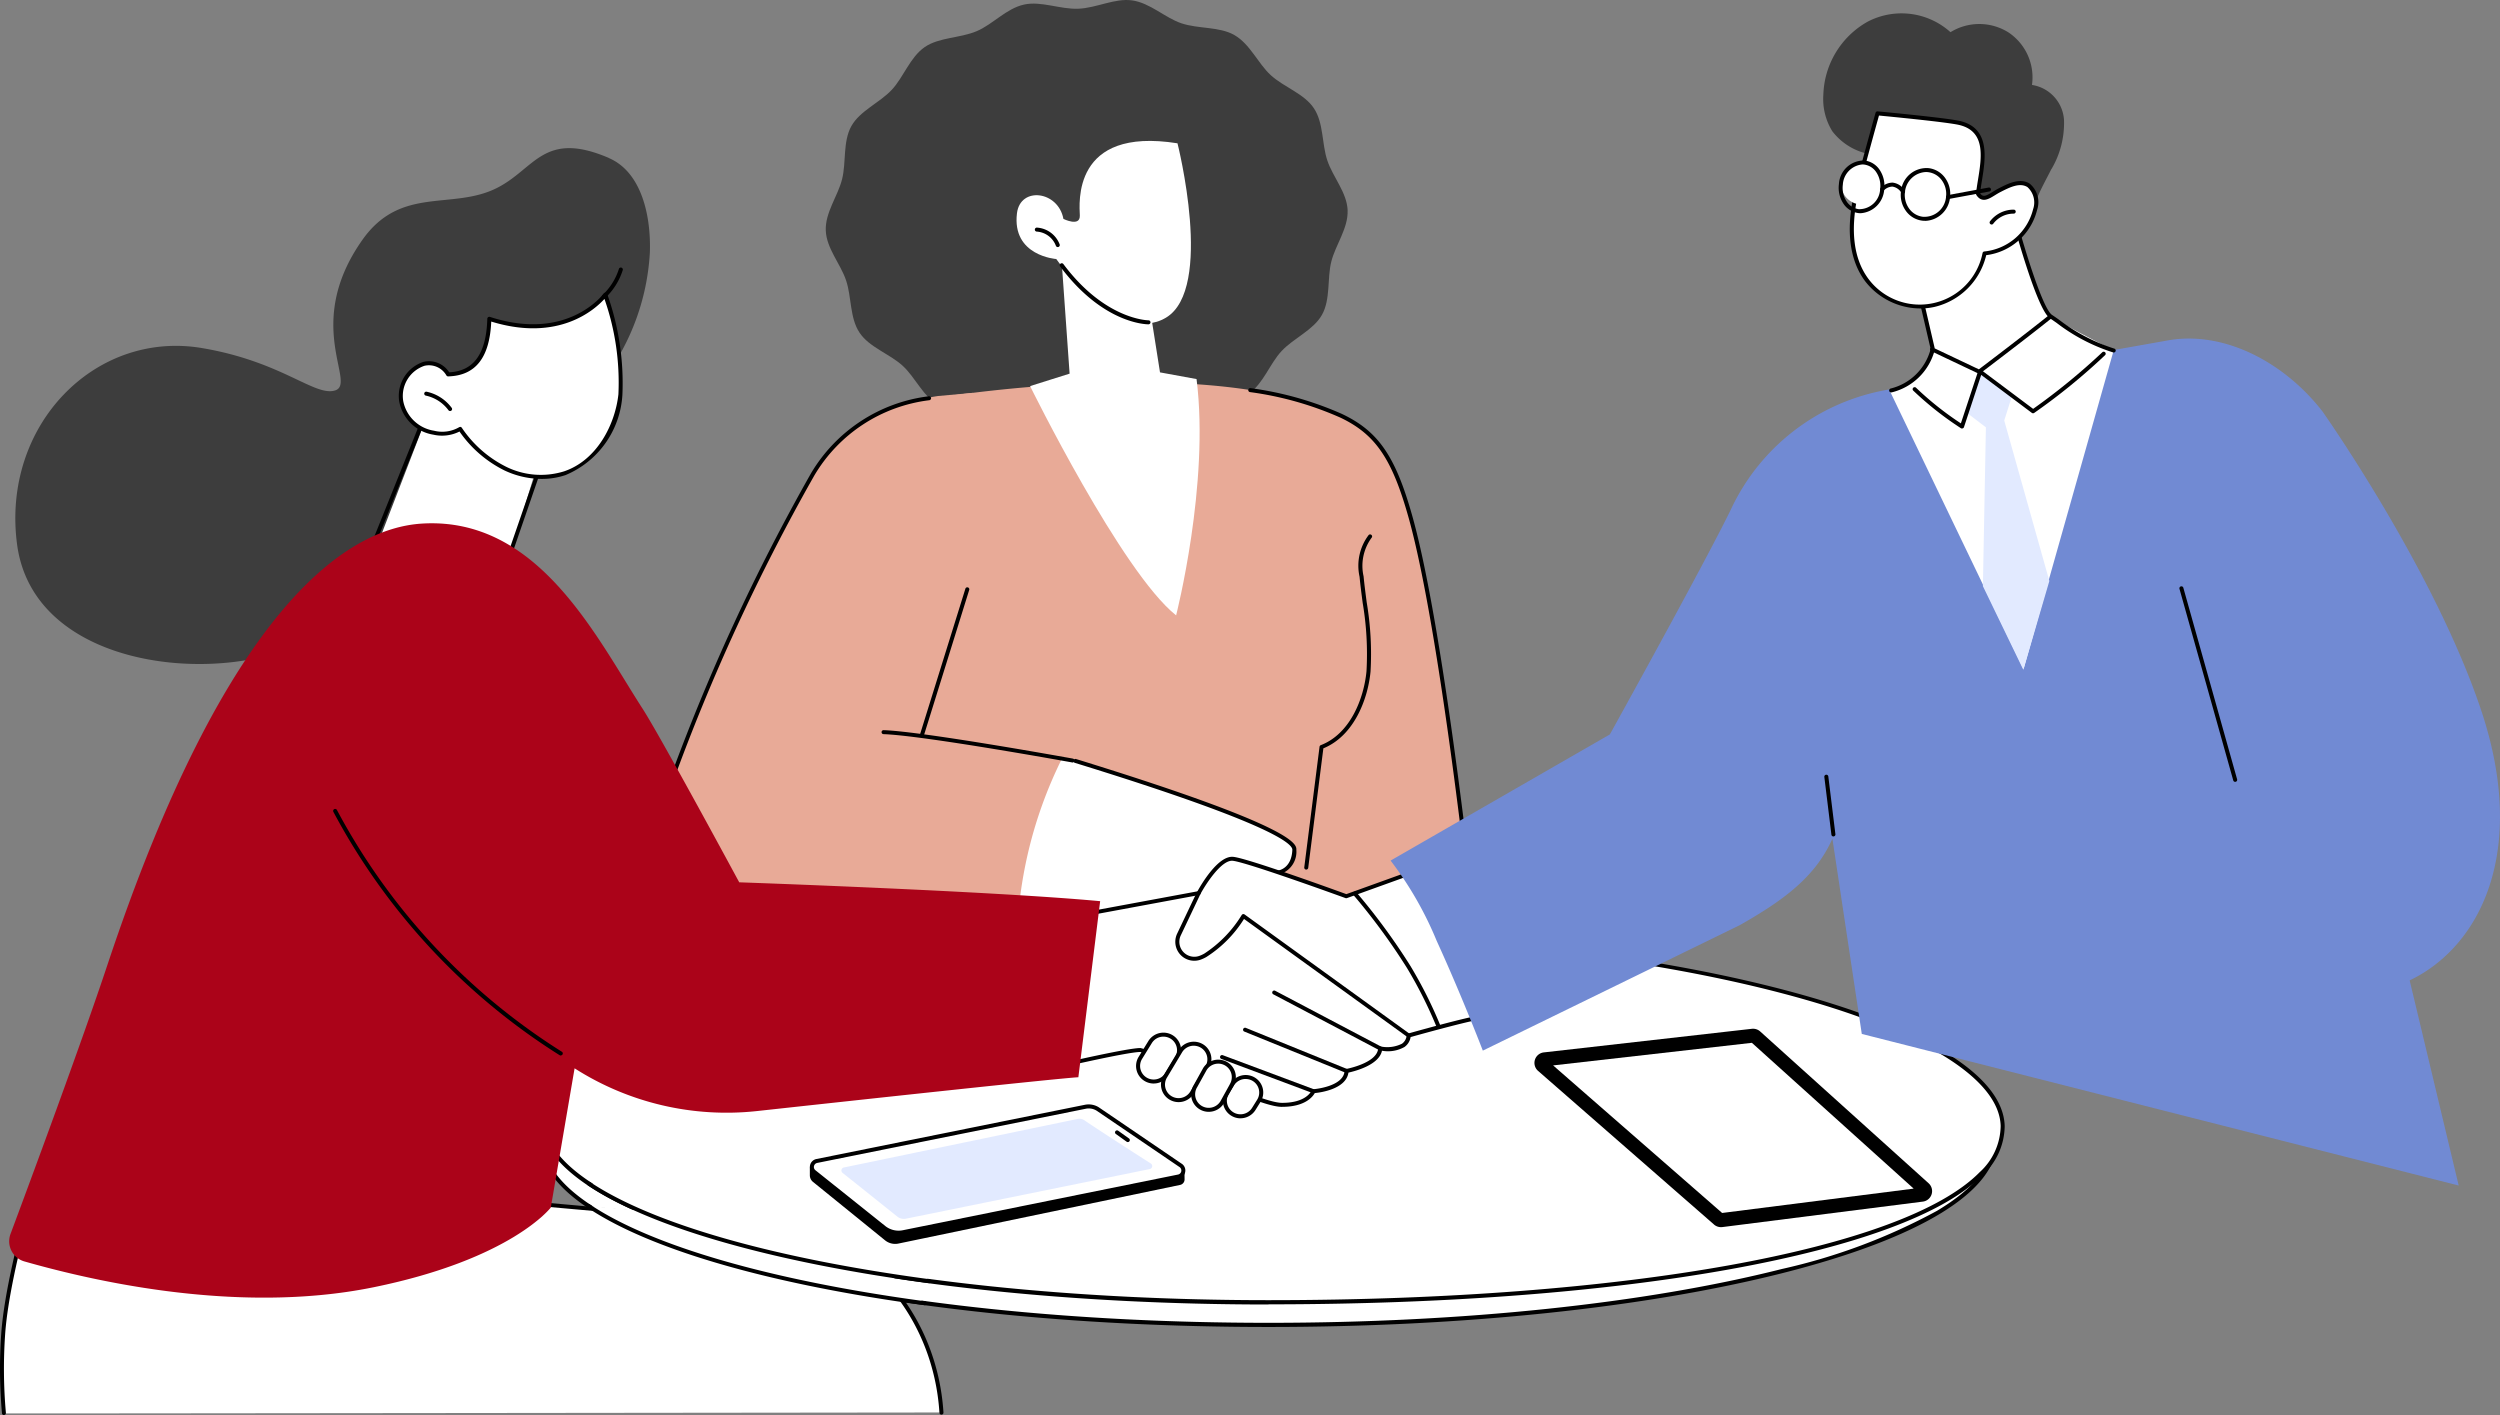 <svg xmlns="http://www.w3.org/2000/svg" xmlns:xlink="http://www.w3.org/1999/xlink" width="159" height="90" viewBox="0 0 159 90">
  <rect x="0" y="0" width="159" height="90" fill="#808080" stroke="none"/>
  <defs>
    <clipPath id="clip-path">
      <rect id="Rectangle_28835" data-name="Rectangle 28835" width="159" height="90" transform="translate(0 0)" fill="none"/>
    </clipPath>
  </defs>
  <g id="Group_103256" data-name="Group 103256" transform="translate(0 0.003)">
    <g id="Group_103056" data-name="Group 103056" transform="translate(0 -0.003)" clip-path="url(#clip-path)">
      <path id="Path_428334" data-name="Path 428334" d="M686.389,1067.115c0,6.461-20.689,11.7-46.21,11.7s-46.21-5.238-46.21-11.7,20.689-11.7,46.21-11.7,46.21,5.238,46.21,11.7" transform="translate(-559.495 -994.545)" fill="#fff"/>
      <path id="Path_428335" data-name="Path 428335" d="M638.1,1076.865c-12.354,0-23.969-1.218-32.707-3.431-8.79-2.225-13.631-5.207-13.631-8.4s4.841-6.17,13.631-8.4c8.738-2.212,20.354-3.43,32.707-3.43s23.969,1.218,32.707,3.43c8.79,2.225,13.631,5.207,13.631,8.4s-4.841,6.17-13.631,8.4c-8.738,2.212-20.354,3.431-32.707,3.431m0-23.4c-12.333,0-23.926,1.215-32.644,3.423a37.893,37.893,0,0,0-9.869,3.7c-2.369,1.418-3.57,2.913-3.57,4.445s1.2,3.027,3.57,4.445a37.9,37.9,0,0,0,9.869,3.7c8.718,2.207,20.311,3.422,32.644,3.422s23.926-1.216,32.644-3.422a37.9,37.9,0,0,0,9.869-3.7c2.369-1.418,3.57-2.913,3.57-4.445s-1.2-3.027-3.57-4.445a37.9,37.9,0,0,0-9.869-3.7c-8.718-2.207-20.311-3.423-32.644-3.423" transform="translate(-557.421 -992.469)"/>
      <path id="Path_428336" data-name="Path 428336" d="M686.87,1042.738c.18,7.037-21.17,11.206-46.692,11.206s-46.21-5.238-46.21-11.7,20.689-11.7,46.21-11.7,46.526,5.733,46.692,12.192" transform="translate(-559.495 -971.109)" fill="#fff"/>
      <path id="Path_428337" data-name="Path 428337" d="M638.1,1052c-12.354,0-23.969-1.218-32.707-3.431-8.79-2.225-13.631-5.207-13.631-8.4s4.841-6.17,13.631-8.4c8.738-2.212,20.354-3.431,32.707-3.431,25.208,0,46.648,5.64,46.819,12.316a4.284,4.284,0,0,1-1.408,3.12c-4.9,4.991-22.721,8.216-45.412,8.216m0-23.4c-12.333,0-23.926,1.215-32.644,3.423a37.9,37.9,0,0,0-9.869,3.7c-2.369,1.418-3.57,2.913-3.57,4.445s1.2,3.027,3.57,4.445a37.906,37.906,0,0,0,9.869,3.7c8.718,2.207,20.311,3.422,32.644,3.422,22.625,0,40.378-3.195,45.229-8.139a4.042,4.042,0,0,0,1.335-2.937c-.078-3.046-5.087-6.107-13.742-8.4-8.937-2.366-20.593-3.67-32.821-3.67" transform="translate(-557.421 -969.034)"/>
      <path id="Path_428338" data-name="Path 428338" d="M938.007,13.375c.045,1.145-.772,2.194-1.039,3.27s-.039,2.392-.592,3.377c-.544.969-1.784,1.468-2.565,2.3-.758.808-1.158,2.072-2.1,2.722-.913.626-2.247.559-3.306,1.011-1.018.434-1.881,1.447-3.008,1.695-1.08.238-2.294-.31-3.45-.265s-2.323.685-3.418.532c-1.143-.16-2.083-1.1-3.133-1.456-1.091-.368-2.416-.2-3.376-.751-1-.574-1.494-1.8-2.313-2.551-.845-.77-2.12-1.171-2.739-2.1-.629-.939-.5-2.255-.856-3.321s-1.248-2.034-1.293-3.179.772-2.194,1.039-3.27.039-2.392.592-3.377c.544-.969,1.784-1.468,2.565-2.3.757-.808,1.158-2.072,2.1-2.722.913-.626,2.247-.56,3.306-1.011C915.44,1.549,916.3.536,917.43.288c1.08-.238,2.294.31,3.45.265S923.2-.132,924.3.022c1.143.16,2.083,1.1,3.132,1.456,1.091.368,2.416.2,3.376.751,1,.574,1.494,1.8,2.313,2.551.845.77,2.12,1.171,2.739,2.1.629.939.5,2.255.856,3.321s1.248,2.034,1.293,3.179" transform="translate(-852.299 0.002)" fill="#3d3d3d"/>
      <path id="Path_428339" data-name="Path 428339" d="M879.352,423.659c2.374,1.122,3.409,2.8,4.433,6.463,2.133,7.622,4.148,26.981,4.148,26.981s-32.82.209-37.664-.04-7.108-16.171-7.268-18.1,8.609-15.981,8.609-15.981a34.886,34.886,0,0,1,4.407-.777c6.2-.756,17.177-1.456,23.335,1.455" transform="translate(-794.073 -397.229)" fill="#e8aa97"/>
      <path id="Path_428340" data-name="Path 428340" d="M862.186,463.293c-6.465,0-12.191-.029-13.993-.121-2.1-.108-3.955-2.972-5.507-8.513a64.669,64.669,0,0,1-1.881-9.7c-.161-1.949,8.268-15.483,8.627-16.058a.128.128,0,0,1,.075-.056c.006,0,.643-.172,1.775-.38a.127.127,0,1,1,.046.25c-.945.173-1.539.32-1.706.363-3.032,4.861-8.686,14.371-8.563,15.861.192,2.32,2.522,17.746,7.147,17.984s35.163.055,37.516.041c-.187-1.764-2.118-19.635-4.129-26.821-1.054-3.768-2.115-5.319-4.365-6.382a21.069,21.069,0,0,0-5.727-1.613.127.127,0,1,1,.039-.251,21.321,21.321,0,0,1,5.8,1.635c2.33,1.1,3.424,2.692,4.5,6.544,2.111,7.545,4.132,26.808,4.152,27a.127.127,0,0,1-.032.1.128.128,0,0,1-.094.042c-.2,0-12.955.081-23.679.081" transform="translate(-792.004 -403.211)"/>
      <path id="Path_428341" data-name="Path 428341" d="M1429.4,610.666h-.016a.127.127,0,0,1-.111-.142l.972-7.672a.127.127,0,0,1,.081-.1c1.882-.725,2.742-2.982,2.905-4.7a19.461,19.461,0,0,0-.242-4.344c-.072-.548-.146-1.114-.2-1.672a3.234,3.234,0,0,1,.581-2.649.128.128,0,0,1,.181,0,.127.127,0,0,1,0,.18,3.026,3.026,0,0,0-.506,2.444c.054.554.128,1.118.2,1.664a19.651,19.651,0,0,1,.243,4.4c-.169,1.763-1.054,4.085-3,4.88l-.963,7.6a.128.128,0,0,1-.127.111" transform="translate(-1346.322 -555.361)"/>
      <path id="Path_428342" data-name="Path 428342" d="M748.928,469.62,728,468.213a9.5,9.5,0,0,1-2.4-10.062,129.869,129.869,0,0,1,9.056-19.664c1.665-3.017,4.727-4.513,7.983-5l2.2-.2-3.272,21.777s5.355.986,9.883,1.6c-.91,4.4-2.478,12.942-2.527,12.954" transform="translate(-682.975 -408.301)" fill="#e8aa97"/>
      <path id="Path_428343" data-name="Path 428343" d="M749.368,471.849H725.931a.128.128,0,0,1-.088-.034,9.6,9.6,0,0,1-2.434-10.2,129.315,129.315,0,0,1,9.064-19.683,10.145,10.145,0,0,1,7.5-4.919.127.127,0,1,1,.039.251,9.892,9.892,0,0,0-7.319,4.791,129.067,129.067,0,0,0-9.047,19.644,9.351,9.351,0,0,0,2.331,9.893h23.386a.127.127,0,1,1,0,.254" transform="translate(-680.904 -411.81)"/>
      <path id="Path_428344" data-name="Path 428344" d="M1117.026,834.824c6.707,2.048,14.774,4.752,14.73,5.9-.051,1.333-1.026,1.439-1.026,1.439s.665,1.257-.927,2.245c0,0,.191,1.577-1.009,2.1,0,0-.442,2.006-2.178,1.547-1.341-.355-6.837-.053-12.511-.189a27.508,27.508,0,0,1,2.921-13.042" transform="translate(-1049.435 -786.676)" fill="#fff"/>
      <path id="Path_428345" data-name="Path 428345" d="M1142.905,850.219a2.064,2.064,0,0,1-.528-.073,37.067,37.067,0,0,0-5.814-.163c-1.69.013-3.607.029-5.575,0a.127.127,0,0,1-.126-.129.13.13,0,0,1,.13-.125c1.965.03,3.879.014,5.569,0a36.6,36.6,0,0,1,5.882.172,1.43,1.43,0,0,0,1.146-.123,2.317,2.317,0,0,0,.874-1.329.127.127,0,0,1,.074-.089c1.1-.478.935-1.953.933-1.968a.127.127,0,0,1,.059-.123c1.467-.91.906-2.031.881-2.078a.127.127,0,0,1,.1-.185c.035,0,.866-.117.912-1.318.014-.375-1.3-1.665-13.834-5.528a.127.127,0,0,1-.084-.159.128.128,0,0,1,.16-.084c14.068,4.337,14.027,5.423,14.013,5.78a1.491,1.491,0,0,1-.981,1.522,1.853,1.853,0,0,1-.966,2.223,2.187,2.187,0,0,1-1.033,2.123,2.489,2.489,0,0,1-.975,1.429,1.549,1.549,0,0,1-.817.224" transform="translate(-1065.229 -788.643)"/>
      <path id="Path_428346" data-name="Path 428346" d="M1380.127,950.806a.126.126,0,0,1-.042-.007l-.609-.21a.127.127,0,1,1,.084-.24l.609.21a.127.127,0,0,1,.079.162.129.129,0,0,1-.121.085" transform="translate(-1299.333 -895.531)" fill="#fff"/>
      <path id="Path_428347" data-name="Path 428347" d="M1363.612,989.736a.128.128,0,0,1-.038-.005l-.7-.213a.127.127,0,1,1,.075-.243l.7.213a.127.127,0,0,1-.037.248" transform="translate(-1283.693 -932.213)" fill="#fff"/>
      <path id="Path_428348" data-name="Path 428348" d="M1341.315,1027.111a.126.126,0,0,1-.048-.009l-.68-.276a.127.127,0,1,1,.1-.235l.68.276a.127.127,0,0,1,.07.165.128.128,0,0,1-.118.079" transform="translate(-1262.707 -967.373)" fill="#fff"/>
      <path id="Path_428349" data-name="Path 428349" d="M978.2,807.125l-.023,0c-.095-.017-9.482-1.718-12-1.8a.127.127,0,0,1-.123-.131.125.125,0,0,1,.132-.123c2.532.087,11.937,1.791,12.032,1.808a.127.127,0,0,1-.023.252" transform="translate(-909.986 -758.633)"/>
      <path id="Path_428350" data-name="Path 428350" d="M1008.08,657.056a.132.132,0,0,1-.038-.006.127.127,0,0,1-.084-.159l2.895-9.295a.128.128,0,0,1,.244.075l-2.895,9.295a.128.128,0,0,1-.122.089" transform="translate(-949.452 -610.162)"/>
      <path id="Path_428351" data-name="Path 428351" d="M1130.657,252.644l.652,9.193-2.513.791s5.822,11.83,9.287,14.583c0,0,2.138-8.357,1.3-15.029l-2.325-.426-.856-5.428Z" transform="translate(-1063.282 -238.073)" fill="#fff"/>
      <path id="Path_428352" data-name="Path 428352" d="M1124.206,155.513s2.345,9.256-.734,11.092-6.975-3.731-6.975-3.731-2.834-.192-2.5-2.913c.214-1.723,2.626-1.42,2.954.361,0,0,1.068.532,1.044-.215s-.521-5.663,6.208-4.593" transform="translate(-1049.318 -146.4)" fill="#fff"/>
      <path id="Path_428353" data-name="Path 428353" d="M1135.452,252.212a.128.128,0,0,1-.122-.09,1.4,1.4,0,0,0-1.218-.895.127.127,0,1,1,.022-.253,1.661,1.661,0,0,1,1.441,1.075.127.127,0,0,1-.086.158.129.129,0,0,1-.037.005" transform="translate(-1068.178 -236.498)"/>
      <path id="Path_428354" data-name="Path 428354" d="M1166.945,294.177c-.174,0-2.913-.06-5.617-3.682a.126.126,0,0,1,.026-.178.129.129,0,0,1,.179.026c2.646,3.544,5.376,3.579,5.414,3.579h0a.127.127,0,1,1,0,.254Z" transform="translate(-1093.903 -273.55)"/>
      <path id="Path_428355" data-name="Path 428355" d="M1175.323,947.926l-3.847,1.386s-6.234-2.272-7.2-2.38-2.188,2.18-2.188,2.18l-6.856,1.272s-1.17.4-1.7,4.116-.777,5.708-.777,5.708,4.747-1.11,5.618-1.114,7.325,3.482,9,3.49,2.006-.868,2.006-.868,2.043-.144,2.107-1.291c0,0,2.082-.379,2.141-1.432,0,0,1.688.338,1.815-.823,0,0,4.083-1.153,4.621-1.146s-1.064-7.694-4.747-9.1" transform="translate(-1085.854 -892.314)" fill="#fff"/>
      <path id="Path_428356" data-name="Path 428356" d="M1165.327,960.636h-.023c-1,0-3.527-1.155-5.759-2.17a19.37,19.37,0,0,0-3.241-1.32h0c-.846,0-5.541,1.1-5.589,1.111a.129.129,0,0,1-.115-.029.127.127,0,0,1-.041-.11c0-.02.256-2.034.777-5.71.532-3.752,1.732-4.2,1.783-4.218l.018,0,6.8-1.261c.224-.407,1.319-2.3,2.286-2.193.936.1,6.581,2.151,7.184,2.371l3.8-1.37a.13.13,0,0,1,.089,0c3.487,1.328,5.115,8.066,4.912,9.113-.039.2-.15.231-.213.23h0c-.433,0-3.318.786-4.5,1.118a.959.959,0,0,1-.386.628,2.148,2.148,0,0,1-1.435.241c-.192.916-1.728,1.3-2.133,1.392-.153,1.042-1.767,1.267-2.141,1.3-.125.226-.611.875-2.068.875m-9.023-3.743a16.553,16.553,0,0,1,3.348,1.343c2.1.954,4.71,2.143,5.653,2.147h.022c1.536,0,1.852-.754,1.865-.786a.129.129,0,0,1,.11-.081c.019,0,1.932-.15,1.989-1.171a.127.127,0,0,1,.1-.118c.02,0,1.984-.373,2.036-1.314a.126.126,0,0,1,.049-.093.128.128,0,0,1,.1-.024,2.1,2.1,0,0,0,1.369-.176.722.722,0,0,0,.295-.537.128.128,0,0,1,.092-.108c.164-.046,3.921-1.105,4.613-1.149a8.915,8.915,0,0,0-.647-3.233c-.467-1.39-1.795-4.7-4.058-5.6l-3.8,1.369a.129.129,0,0,1-.088,0c-.062-.023-6.231-2.268-7.168-2.373-.72-.081-1.731,1.5-2.061,2.113a.128.128,0,0,1-.089.065l-6.844,1.269c-.084.039-1.121.585-1.607,4.011-.433,3.05-.681,4.955-.754,5.525.886-.2,4.679-1.072,5.467-1.075Z" transform="translate(-1083.78 -890.24)"/>
      <path id="Path_428357" data-name="Path 428357" d="M1487.934,991.876a.128.128,0,0,1-.12-.082,27.59,27.59,0,0,0-1.88-3.739,39.833,39.833,0,0,0-3.41-4.646.126.126,0,0,1,.014-.179.129.129,0,0,1,.18.014,40.106,40.106,0,0,1,3.436,4.683,27.81,27.81,0,0,1,1.9,3.777.127.127,0,0,1-.074.164.128.128,0,0,1-.045.008" transform="translate(-1396.452 -926.494)"/>
      <path id="Path_428358" data-name="Path 428358" d="M1302.774,991.9a.128.128,0,0,1-.075-.024l-10.4-7.516a7.709,7.709,0,0,1-2.4,2.424,2.307,2.307,0,0,1-.372.17,1.206,1.206,0,0,1-1.483-1.653l1.253-2.638a.128.128,0,0,1,.231.109l-1.252,2.638a.952.952,0,0,0,1.167,1.305,2.072,2.072,0,0,0,.33-.151,7.754,7.754,0,0,0,2.378-2.451.128.128,0,0,1,.185-.038l10.511,7.6a.126.126,0,0,1,.028.177.128.128,0,0,1-.1.052" transform="translate(-1213.18 -925.915)"/>
      <path id="Path_428359" data-name="Path 428359" d="M1400.975,1096.12a.126.126,0,0,1-.06-.015l-6.738-3.552a.127.127,0,0,1-.053-.172.128.128,0,0,1,.173-.053l6.738,3.552a.127.127,0,0,1-.06.239" transform="translate(-1313.196 -1029.315)"/>
      <path id="Path_428360" data-name="Path 428360" d="M1368.754,1136.166a.131.131,0,0,1-.048-.009l-6.451-2.621a.127.127,0,0,1-.07-.165.128.128,0,0,1,.167-.07l6.451,2.621a.127.127,0,0,1,.07.166.128.128,0,0,1-.119.079" transform="translate(-1283.117 -1067.928)"/>
      <path id="Path_428361" data-name="Path 428361" d="M1342.876,1165.883a.126.126,0,0,1-.045-.008l-5.809-2.172a.127.127,0,1,1,.09-.238l5.808,2.172a.126.126,0,0,1,.075.164.128.128,0,0,1-.119.082" transform="translate(-1259.345 -1096.355)"/>
      <path id="Path_428362" data-name="Path 428362" d="M1249.585,1142.472l-.619,1.006a1,1,0,0,1-1.369.32.987.987,0,0,1-.322-1.359l.619-1.006a1,1,0,0,1,1.369-.32.987.987,0,0,1,.322,1.36" transform="translate(-1174.746 -1075.16)" fill="#fff"/>
      <path id="Path_428363" data-name="Path 428363" d="M1246.039,1141.99a1.122,1.122,0,0,1-.589-.167,1.113,1.113,0,0,1-.363-1.535l.619-1.006a1.128,1.128,0,0,1,1.545-.361,1.113,1.113,0,0,1,.364,1.534l-.619,1.006a1.125,1.125,0,0,1-.956.528m.622-2.981a.867.867,0,0,0-.738.407l-.619,1.006a.861.861,0,0,0,.28,1.186.871.871,0,0,0,1.193-.278l.619-1.006h0a.86.86,0,0,0-.281-1.185.864.864,0,0,0-.455-.129" transform="translate(-1172.666 -1073.078)"/>
      <path id="Path_428364" data-name="Path 428364" d="M1344.472,1189.193l-.327.525a1,1,0,0,1-1.368.32.987.987,0,0,1-.322-1.36l.328-.525a1,1,0,0,1,1.368-.32.988.988,0,0,1,.322,1.36" transform="translate(-1264.4 -1119.186)" fill="#fff"/>
      <path id="Path_428365" data-name="Path 428365" d="M1341.216,1188.228a1.12,1.12,0,0,1-.589-.167,1.113,1.113,0,0,1-.364-1.535l.327-.525a1.127,1.127,0,0,1,1.541-.363l0,0a1.113,1.113,0,0,1,.363,1.535l-.327.525a1.124,1.124,0,0,1-.956.527m.33-2.5a.868.868,0,0,0-.738.407l-.327.525a.86.86,0,0,0,.281,1.185.871.871,0,0,0,1.193-.278l.327-.525a.861.861,0,0,0-.277-1.183l0,0a.864.864,0,0,0-.454-.129m.844,1.381h0Z" transform="translate(-1262.319 -1117.102)"/>
      <path id="Path_428366" data-name="Path 428366" d="M1277.239,1152.449l-.966,1.614a1,1,0,0,1-1.369.32.987.987,0,0,1-.322-1.36l.967-1.613a1,1,0,0,1,1.369-.32.987.987,0,0,1,.322,1.36" transform="translate(-1200.467 -1084.561)" fill="#fff"/>
      <path id="Path_428367" data-name="Path 428367" d="M1273.345,1152.574a1.12,1.12,0,0,1-.589-.167,1.113,1.113,0,0,1-.364-1.534l.965-1.612a1.128,1.128,0,0,1,1.546-.363,1.113,1.113,0,0,1,.364,1.534l-.966,1.613a1.126,1.126,0,0,1-.957.529m.97-3.588a.868.868,0,0,0-.738.407l-.965,1.612a.86.86,0,0,0,.279,1.187.871.871,0,0,0,1.193-.278l.965-1.612v0a.86.86,0,0,0-.281-1.185.865.865,0,0,0-.455-.129" transform="translate(-1198.387 -1082.479)"/>
      <path id="Path_428368" data-name="Path 428368" d="M1309.89,1172.241l-.6,1.09a1,1,0,0,1-1.369.32.987.987,0,0,1-.322-1.36l.6-1.09a1,1,0,0,1,1.369-.32.987.987,0,0,1,.322,1.36" transform="translate(-1231.566 -1103.212)" fill="#fff"/>
      <path id="Path_428369" data-name="Path 428369" d="M1306.36,1171.842a1.119,1.119,0,0,1-.588-.167,1.113,1.113,0,0,1-.363-1.534l.6-1.084a1.129,1.129,0,0,1,1.548-.367,1.113,1.113,0,0,1,.365,1.532l-.6,1.087a1.13,1.13,0,0,1-.96.533m.606-3.064a.869.869,0,0,0-.738.407l-.6,1.084a.861.861,0,0,0,.277,1.191.871.871,0,0,0,1.193-.279l.6-1.084,0-.006a.859.859,0,0,0-.28-1.185.864.864,0,0,0-.455-.129" transform="translate(-1229.487 -1101.13)"/>
      <path id="Path_428370" data-name="Path 428370" d="M1556.335,376.47l17.133-3.043c3.466-.551,7.237,1.378,9.695,4.533,0,0,7.081,10.022,10.09,18.99s-.031,15.072-4.579,17.223l-.049-.39,3.207,13.419-37.964-9.643L1552,405.142c-1.082,2.432-3.1,3.915-5.893,5.5l-16.34,7.979s-1.354-3.526-2.933-6.977a22.562,22.562,0,0,0-2.933-5.11l13.944-8.023s5.995-10.813,7.687-14.284a13.534,13.534,0,0,1,10.8-7.754" transform="translate(-1435.459 -351.801)" fill="#718ad3"/>
      <path id="Path_428371" data-name="Path 428371" d="M2391.751,658.9a.127.127,0,0,1-.123-.093l-3.423-12.191a.128.128,0,0,1,.246-.068l3.423,12.191a.128.128,0,0,1-.089.156.134.134,0,0,1-.035,0" transform="translate(-2249.593 -609.174)"/>
      <path id="Path_428372" data-name="Path 428372" d="M1999.689,858.184a.128.128,0,0,1-.127-.112l-.451-3.676a.128.128,0,0,1,.254-.031l.451,3.675a.127.127,0,0,1-.111.141h-.016" transform="translate(-1883.084 -804.985)"/>
      <path id="Path_428373" data-name="Path 428373" d="M2085.138,249.092l-5.729,20.263-8.506-17.69a3.645,3.645,0,0,0,2.729-2.661l-1.58-6.809,6.757-1.512s1.538,5.723,2.334,6.251,4,2.158,4,2.158" transform="translate(-1950.71 -226.801)" fill="#fff"/>
      <path id="Path_428374" data-name="Path 428374" d="M2070.255,249.686a.127.127,0,0,1-.02-.252,3.488,3.488,0,0,0,2.534-2.511l-1.573-6.775a.127.127,0,0,1,.1-.152l6.757-1.512a.128.128,0,0,1,.152.091c.613,2.282,1.727,5.81,2.282,6.178.127.084.273.185.436.3a11.469,11.469,0,0,0,3.519,1.842.127.127,0,0,1,.093.154.129.129,0,0,1-.155.093,11.678,11.678,0,0,1-3.6-1.881c-.161-.112-.306-.212-.431-.3-.774-.512-2.092-5.238-2.355-6.205l-6.512,1.457,1.551,6.685a.123.123,0,0,1,0,.068,3.743,3.743,0,0,1-2.748,2.717l-.02,0" transform="translate(-1949.98 -224.726)"/>
      <path id="Path_428375" data-name="Path 428375" d="M2117.155,351.387l2.994,1.421s2.964-2.241,4.517-3.491Z" transform="translate(-1994.278 -329.17)" fill="#fff"/>
      <path id="Path_428376" data-name="Path 428376" d="M2118.074,350.859a.129.129,0,0,1-.055-.012l-2.994-1.421a.127.127,0,0,1-.06-.169.128.128,0,0,1,.17-.06l2.924,1.387c.435-.329,3.042-2.307,4.453-3.442a.127.127,0,1,1,.161.2c-1.538,1.237-4.491,3.471-4.521,3.493a.129.129,0,0,1-.077.026" transform="translate(-1992.203 -327.094)"/>
      <path id="Path_428377" data-name="Path 428377" d="M2154.411,414.13l1.264.965-.191,10.1,2.572,5.319,1.655-5.648-2.87-10.205.478-1.508-2.031-1.494Z" transform="translate(-2029.372 -387.916)" fill="#e2eaff"/>
      <path id="Path_428378" data-name="Path 428378" d="M2099.041,392.751a.128.128,0,0,1-.07-.021,20.724,20.724,0,0,1-3.032-2.393.126.126,0,0,1,.005-.18.129.129,0,0,1,.181.005,19.849,19.849,0,0,0,2.847,2.262l1.1-3.329a.128.128,0,0,1,.2-.062l3.295,2.469a40.98,40.98,0,0,0,4.4-3.6.129.129,0,0,1,.181.006.127.127,0,0,1-.006.179,39.012,39.012,0,0,1-4.515,3.678.13.13,0,0,1-.142-.008l-3.221-2.414-1.095,3.319a.128.128,0,0,1-.122.087" transform="translate(-1974.26 -365.498)"/>
      <path id="Path_428379" data-name="Path 428379" d="M2012.635,24.729a5.757,5.757,0,0,0,.795-3.126,2.409,2.409,0,0,0-2.037-2.221,3.436,3.436,0,0,0-1.5-3.343,3.488,3.488,0,0,0-3.683-.012,4.651,4.651,0,0,0-5.286-.659,5.521,5.521,0,0,0-2.8,4.64,3.884,3.884,0,0,0,.574,2.324,3.887,3.887,0,0,0,2.943,1.515,2.939,2.939,0,0,1,1.853.465,2.952,2.952,0,0,1,.576,1.049,5.215,5.215,0,0,0,3.039,2.832c1.1.383,2.953.52,3.954-.229.387-.29.425-.79.592-1.221.269-.7.641-1.348.974-2.014" transform="translate(-1882.159 -13.98)" fill="#3d3d3d"/>
      <path id="Path_428380" data-name="Path 428380" d="M2029.537,130.225a6.721,6.721,0,0,0,.689,5.349,4.2,4.2,0,0,0,7.508-1.667,3.713,3.713,0,0,0,3.218-2.788,1.418,1.418,0,0,0-.421-1.541c-.555-.345-1.26.016-1.842.313s-1,.777-1.363.236c.117-1.446,1.034-3.958-1.133-4.506-.807-.2-5.264-.621-5.264-.621s-1.186,4.248-1.392,5.226" transform="translate(-1911.52 -117.79)" fill="#fff"/>
      <path id="Path_428381" data-name="Path 428381" d="M2031.554,135.326a4.461,4.461,0,0,1-3.548-1.76c-.957-1.306-1.2-3.14-.711-5.449.2-.97,1.345-5.06,1.394-5.234a.125.125,0,0,1,.135-.092c.183.017,4.477.42,5.284.624,1.88.475,1.574,2.372,1.35,3.757-.049.3-.094.586-.117.837.186.251.356.177.8-.1.119-.074.242-.15.377-.219.6-.308,1.353-.69,1.968-.307a1.529,1.529,0,0,1,.477,1.677,3.826,3.826,0,0,1-3.236,2.877,4.422,4.422,0,0,1-3.282,3.289,4.091,4.091,0,0,1-.887.1m-4.009-7.157c-.469,2.236-.245,4,.667,5.248a4.073,4.073,0,0,0,7.279-1.616.127.127,0,0,1,.115-.1,3.563,3.563,0,0,0,3.1-2.69,1.313,1.313,0,0,0-.364-1.406c-.493-.306-1.142.025-1.715.317-.126.065-.245.138-.359.209-.384.238-.819.508-1.169-.015a.128.128,0,0,1-.021-.081c.022-.272.071-.578.124-.9.231-1.431.492-3.052-1.161-3.47-.719-.182-4.456-.543-5.138-.608-.182.654-1.177,4.237-1.361,5.115" transform="translate(-1909.404 -115.708)"/>
      <path id="Path_428382" data-name="Path 428382" d="M2180.319,232.088a.127.127,0,0,1-.1-.2,1.892,1.892,0,0,1,1.492-.746h.018a.127.127,0,0,1,0,.254h-.017a1.633,1.633,0,0,0-1.287.643.127.127,0,0,1-.1.051" transform="translate(-2053.656 -217.809)"/>
      <path id="Path_428383" data-name="Path 428383" d="M2019.708,180.791a1.34,1.34,0,1,1-1.127-1.7,1.456,1.456,0,0,1,1.127,1.7" transform="translate(-1900.001 -168.754)" fill="#fff"/>
      <path id="Path_428384" data-name="Path 428384" d="M2089.858,187.94a1.34,1.34,0,1,1-1.128-1.7,1.456,1.456,0,0,1,1.128,1.7" transform="translate(-1966.079 -175.491)" fill="#fff"/>
      <path id="Path_428385" data-name="Path 428385" d="M2016.268,180.245a1.279,1.279,0,0,1-.148-.009,1.346,1.346,0,0,1-.965-.619,1.818,1.818,0,0,1-.274-1.223,1.585,1.585,0,0,1,1.641-1.5,1.346,1.346,0,0,1,.966.619,1.82,1.82,0,0,1,.274,1.222,1.616,1.616,0,0,1-1.493,1.509m.1-3.1a1.362,1.362,0,0,0-1.238,1.285,1.565,1.565,0,0,0,.233,1.053,1.094,1.094,0,0,0,.782.506,1.332,1.332,0,0,0,1.357-1.278,1.564,1.564,0,0,0-.233-1.053,1.094,1.094,0,0,0-.782-.506,1,1,0,0,0-.119-.007" transform="translate(-1897.926 -166.684)"/>
      <path id="Path_428386" data-name="Path 428386" d="M2084.5,188.588a1.467,1.467,0,0,1-.174-.01,1.507,1.507,0,0,1-1.048-.624,1.73,1.73,0,0,1-.312-1.231,1.634,1.634,0,0,1,1.761-1.486,1.508,1.508,0,0,1,1.048.624,1.732,1.732,0,0,1,.312,1.231,1.651,1.651,0,0,1-1.587,1.5m.053-3.108a1.4,1.4,0,0,0-1.333,1.272,1.479,1.479,0,0,0,.265,1.052,1.256,1.256,0,0,0,.871.521,1.379,1.379,0,0,0,1.477-1.263,1.48,1.48,0,0,0-.265-1.052,1.257,1.257,0,0,0-.871-.521,1.229,1.229,0,0,0-.144-.009" transform="translate(-1962.065 -174.543)"/>
      <path id="Path_428387" data-name="Path 428387" d="M2061.793,202.115a.128.128,0,0,1-.1-.053.8.8,0,0,0-.577-.4.792.792,0,0,0-.548.25.129.129,0,0,1-.181.011.126.126,0,0,1-.011-.179,1.063,1.063,0,0,1,.751-.336,1.04,1.04,0,0,1,.774.5.127.127,0,0,1-.1.2" transform="translate(-1940.761 -189.794)"/>
      <path id="Path_428388" data-name="Path 428388" d="M2132.694,207.512a.127.127,0,0,1-.023-.252l2.6-.481a.127.127,0,1,1,.047.25l-2.6.481-.023,0" transform="translate(-2008.795 -194.851)"/>
      <path id="Path_428389" data-name="Path 428389" d="M54.559,163.975c-4.145-1.771-4.68.691-7.116,1.916-2.842,1.429-6.109-.164-8.552,3.3-3.81,5.4-.3,9.161-1.751,9.579-1.309.378-3.377-1.845-8.45-2.7-6.8-1.149-12.754,4.908-11.762,12.471,1,7.626,11.81,8.911,17.526,6.563,5.387-2.213,8.313-5.756,10.015-10.972.355-1.089,9.73-5.267,9.985-6.383a14.791,14.791,0,0,0,2.722-7.762c.077-2.249-.491-5.1-2.617-6.006" transform="translate(-15.844 -153.933)" fill="#3d3d3d"/>
      <path id="Path_428390" data-name="Path 428390" d="M394.276,446.612l4.511-11.706c.281-.826,6.285,2.264,6.285,2.264a1.515,1.515,0,0,1,.36,1.7l-2.841,9.411a4.994,4.994,0,0,1-2.616,3.3,4.542,4.542,0,0,1-5.359-1.516,3.691,3.691,0,0,1-.342-3.459" transform="translate(-371.148 -409.69)" fill="#fff"/>
      <path id="Path_428391" data-name="Path 428391" d="M398.5,475.683a.127.127,0,0,1-.119-.174l3.543-8.813a.128.128,0,0,1,.237.094l-3.544,8.813a.128.128,0,0,1-.119.08" transform="translate(-375.25 -439.704)"/>
      <path id="Path_428392" data-name="Path 428392" d="M542.372,529.021a.133.133,0,0,1-.041-.007.127.127,0,0,1-.079-.161l2.573-7.465a.128.128,0,0,1,.162-.079.127.127,0,0,1,.079.161l-2.573,7.464a.128.128,0,0,1-.121.086" transform="translate(-510.773 -491.236)"/>
      <path id="Path_428393" data-name="Path 428393" d="M442.19,330.014a1.416,1.416,0,0,0-1.535-.671,2.16,2.16,0,0,0-1.446,2.4,2.507,2.507,0,0,0,2.065,1.982,2.27,2.27,0,0,0,1.681-.239,7.481,7.481,0,0,0,2.879,2.529,5.124,5.124,0,0,0,3.781.291,5.841,5.841,0,0,0,3.534-5.01,16.545,16.545,0,0,0-.96-6.343s-2.265,3.193-7.378,1.534c-.06,2.138-.791,3.482-2.62,3.533" transform="translate(-413.693 -306.207)" fill="#fff"/>
      <path id="Path_428394" data-name="Path 428394" d="M446.053,334.592a5.575,5.575,0,0,1-2.361-.539,7.567,7.567,0,0,1-2.861-2.475,2.467,2.467,0,0,1-1.664.2A2.63,2.63,0,0,1,437,329.686a2.282,2.282,0,0,1,1.54-2.539,1.525,1.525,0,0,1,1.635.665c1.569-.075,2.363-1.19,2.425-3.407a.127.127,0,0,1,.054-.1.129.129,0,0,1,.113-.017c4.957,1.609,7.212-1.455,7.234-1.486a.128.128,0,0,1,.227.038,16.851,16.851,0,0,1,.964,6.392,5.9,5.9,0,0,1-3.619,5.117,4.707,4.707,0,0,1-1.516.243m-5.185-3.31a.128.128,0,0,1,.105.055,7.358,7.358,0,0,0,2.828,2.486,4.986,4.986,0,0,0,3.685.285c2.09-.711,3.238-2.976,3.448-4.9a16.06,16.06,0,0,0-.888-6.064c-.6.666-2.911,2.763-7.2,1.44-.1,2.3-1,3.44-2.738,3.488a.129.129,0,0,1-.115-.064,1.277,1.277,0,0,0-1.391-.611,2.02,2.02,0,0,0-1.352,2.253,2.369,2.369,0,0,0,1.958,1.877,2.137,2.137,0,0,0,1.593-.221.128.128,0,0,1,.067-.019" transform="translate(-411.607 -304.133)"/>
      <path id="Path_428395" data-name="Path 428395" d="M466.522,433.141a.128.128,0,0,1-.1-.052,2.428,2.428,0,0,0-1.436-.928.127.127,0,1,1,.054-.248,2.687,2.687,0,0,1,1.589,1.027.126.126,0,0,1-.028.177.129.129,0,0,1-.075.024" transform="translate(-437.9 -406.999)"/>
      <path id="Path_428396" data-name="Path 428396" d="M659.624,296.977a.127.127,0,0,1-.088-.219,3.917,3.917,0,0,0,1.047-1.665.128.128,0,0,1,.16-.083.127.127,0,0,1,.084.159,4.173,4.173,0,0,1-1.115,1.773.128.128,0,0,1-.088.035" transform="translate(-621.22 -277.989)"/>
      <path id="Path_428397" data-name="Path 428397" d="M1.88,1275.339a31.555,31.555,0,0,1,.006-5.15,60.1,60.1,0,0,1,2.582-11.264L37.05,1258l-.662,4.064,15.227,1.373A11.933,11.933,0,0,1,59,1268.077a14.9,14.9,0,0,1,2.535,7.2s-56.966.068-59.659.061" transform="translate(-1.674 -1185.444)" fill="#fff"/>
      <path id="Path_428398" data-name="Path 428398" d="M.252,1244.07a.127.127,0,0,1-.127-.116,31.971,31.971,0,0,1-.041-5.149c.352-4.547,2.9-12.306,2.925-12.384a.128.128,0,0,1,.115-.087L35.79,1224.7a.122.122,0,0,1,.1.043.126.126,0,0,1,.029.107l-1.087,5.72,15.117,1.36c5.446.828,9.672,5.865,10.055,11.976a.127.127,0,0,1-.12.135.129.129,0,0,1-.136-.119c-.376-5.993-4.51-10.93-9.83-11.74l-15.25-1.372a.127.127,0,0,1-.09-.05.126.126,0,0,1-.024-.1l1.083-5.7-32.416,1.616c-.275.849-2.555,7.977-2.886,12.242a31.716,31.716,0,0,0,.04,5.107.127.127,0,0,1-.116.138H.252" transform="translate(0 -1154.07)"/>
      <path id="Path_428399" data-name="Path 428399" d="M644.9,1329.769c3.961,2.668,11.626,4.87,21.389,6.192l-2.006-1.621-6.995-3.123-9.612-1.2Z" transform="translate(-607.468 -1253.075)" fill="#fff"/>
      <path id="Path_428400" data-name="Path 428400" d="M664.212,1334.015h-.017c-9.864-1.336-17.479-3.543-21.443-6.213a.127.127,0,0,1-.034-.176.129.129,0,0,1,.177-.034c3.931,2.649,11.508,4.84,21.334,6.171a.127.127,0,0,1-.017.253" transform="translate(-605.394 -1251.002)"/>
      <path id="Path_428401" data-name="Path 428401" d="M645.629,1301.257c4,2.668,11.755,4.87,21.624,6.192L662.908,1301Z" transform="translate(-608.158 -1225.967)" fill="#fff"/>
      <path id="Path_428402" data-name="Path 428402" d="M665.179,1309.662h-.017c-9.973-1.336-17.672-3.543-21.678-6.212a.127.127,0,0,1-.035-.176.128.128,0,0,1,.177-.035c3.975,2.649,11.635,4.84,21.57,6.172a.127.127,0,0,1-.017.253" transform="translate(-606.083 -1228.053)"/>
      <path id="Path_428403" data-name="Path 428403" d="M79.5,601.156c-6.859-.642-22.955-1.2-22.955-1.2s-5.009-9.279-6.137-11.027c-2.983-4.621-6.657-12.237-14.035-11.788-4.8.292-12.448,5.323-20.017,28.085-1.636,4.922-4.914,13.765-6.159,17.1a1.331,1.331,0,0,0,.891,1.744c3.52,1,13.2,3.479,22.2,1.641,8.785-1.793,11.274-5.072,11.274-5.072l1.512-8.853a17.939,17.939,0,0,0,11.612,2.717c7.456-.814,19.053-2.069,20.428-2.15Z" transform="translate(-9.53 -543.841)" fill="#ab0319"/>
      <path id="Path_428404" data-name="Path 428404" d="M379.552,907.8a.128.128,0,0,1-.068-.02A41.1,41.1,0,0,1,365.089,892.3a.126.126,0,0,1,.053-.171.128.128,0,0,1,.173.053,40.848,40.848,0,0,0,14.306,15.375.127.127,0,0,1-.069.234" transform="translate(-343.886 -840.666)"/>
      <path id="Path_428405" data-name="Path 428405" d="M1692.885,1146.836l-11.187-9.769a.673.673,0,0,1,.371-1.177l13.223-1.5a.681.681,0,0,1,.534.171l10.708,9.651a.673.673,0,0,1-.37,1.169L1693.42,1147a.683.683,0,0,1-.535-.162" transform="translate(-1583.876 -1068.958)"/>
      <path id="Path_428406" data-name="Path 428406" d="M1701.934,1151.4l12.642-1.437,10.289,9.273-12.182,1.549Z" transform="translate(-1603.156 -1083.64)" fill="#fff"/>
      <path id="Path_428407" data-name="Path 428407" d="M888.565,1286.487a.091.091,0,0,0-.093.091v.463a.482.482,0,0,0,.2.381l4.556,3.694a.962.962,0,0,0,.809.2l17.911-3.729a.293.293,0,0,0,.234-.29l-.008-.611Z" transform="translate(-836.906 -1212.289)"/>
      <path id="Path_428408" data-name="Path 428408" d="M892.8,1290.362a1.02,1.02,0,0,1-.651-.235l-4.555-3.694a.541.541,0,0,1-.219-.431v-.462a.154.154,0,0,1,.046-.11.156.156,0,0,1,.11-.045h0l23.668.2.009.673a.357.357,0,0,1-.285.353l-17.911,3.729a1.038,1.038,0,0,1-.211.022m-5.27-4.85a.028.028,0,0,0-.028.028V1286a.426.426,0,0,0,.172.332l4.555,3.694a.9.9,0,0,0,.755.187l17.911-3.729a.23.23,0,0,0,.183-.227l-.007-.549-23.543-.2Z" transform="translate(-835.869 -1211.25)"/>
      <path id="Path_428409" data-name="Path 428409" d="M889.991,1223.568l17.085-3.451a1.086,1.086,0,0,1,.775.142l5.3,3.609a.39.39,0,0,1-.168.688l-17.5,3.541a1.49,1.49,0,0,1-1.225-.3l-4.44-3.545a.39.39,0,0,1,.168-.688" transform="translate(-838.04 -1149.732)" fill="#fff"/>
      <path id="Path_428410" data-name="Path 428410" d="M893.114,1226.192a1.613,1.613,0,0,1-1.008-.353l-4.439-3.545a.517.517,0,0,1,.223-.912l17.085-3.451a1.221,1.221,0,0,1,.863.156l5.312,3.615a.517.517,0,0,1-.215.917l-17.5,3.541a1.621,1.621,0,0,1-.323.033m-5.173-4.561a.264.264,0,0,0-.113.465l4.439,3.545a1.358,1.358,0,0,0,1.12.27l17.5-3.541a.264.264,0,0,0,.114-.465l-5.294-3.6a.951.951,0,0,0-.684-.121Z" transform="translate(-835.964 -1147.669)"/>
      <path id="Path_428411" data-name="Path 428411" d="M941.6,1236.8l-15.513,3.157a.656.656,0,0,1-.54-.13l-3.487-2.785a.194.194,0,0,1,.083-.342l14.877-3.09a.565.565,0,0,1,.431.095c1.018.7,4.225,2.749,4.225,2.749a.194.194,0,0,1-.077.346" transform="translate(-868.473 -1162.448)" fill="#e2eaff"/>
      <path id="Path_428412" data-name="Path 428412" d="M1222.676,1247.262a.128.128,0,0,1-.074-.024l-.686-.491a.126.126,0,0,1-.029-.177.128.128,0,0,1,.178-.029l.686.49a.127.127,0,0,1,.029.177.128.128,0,0,1-.1.053" transform="translate(-1150.947 -1174.625)"/>
    </g>
  </g>
</svg>
